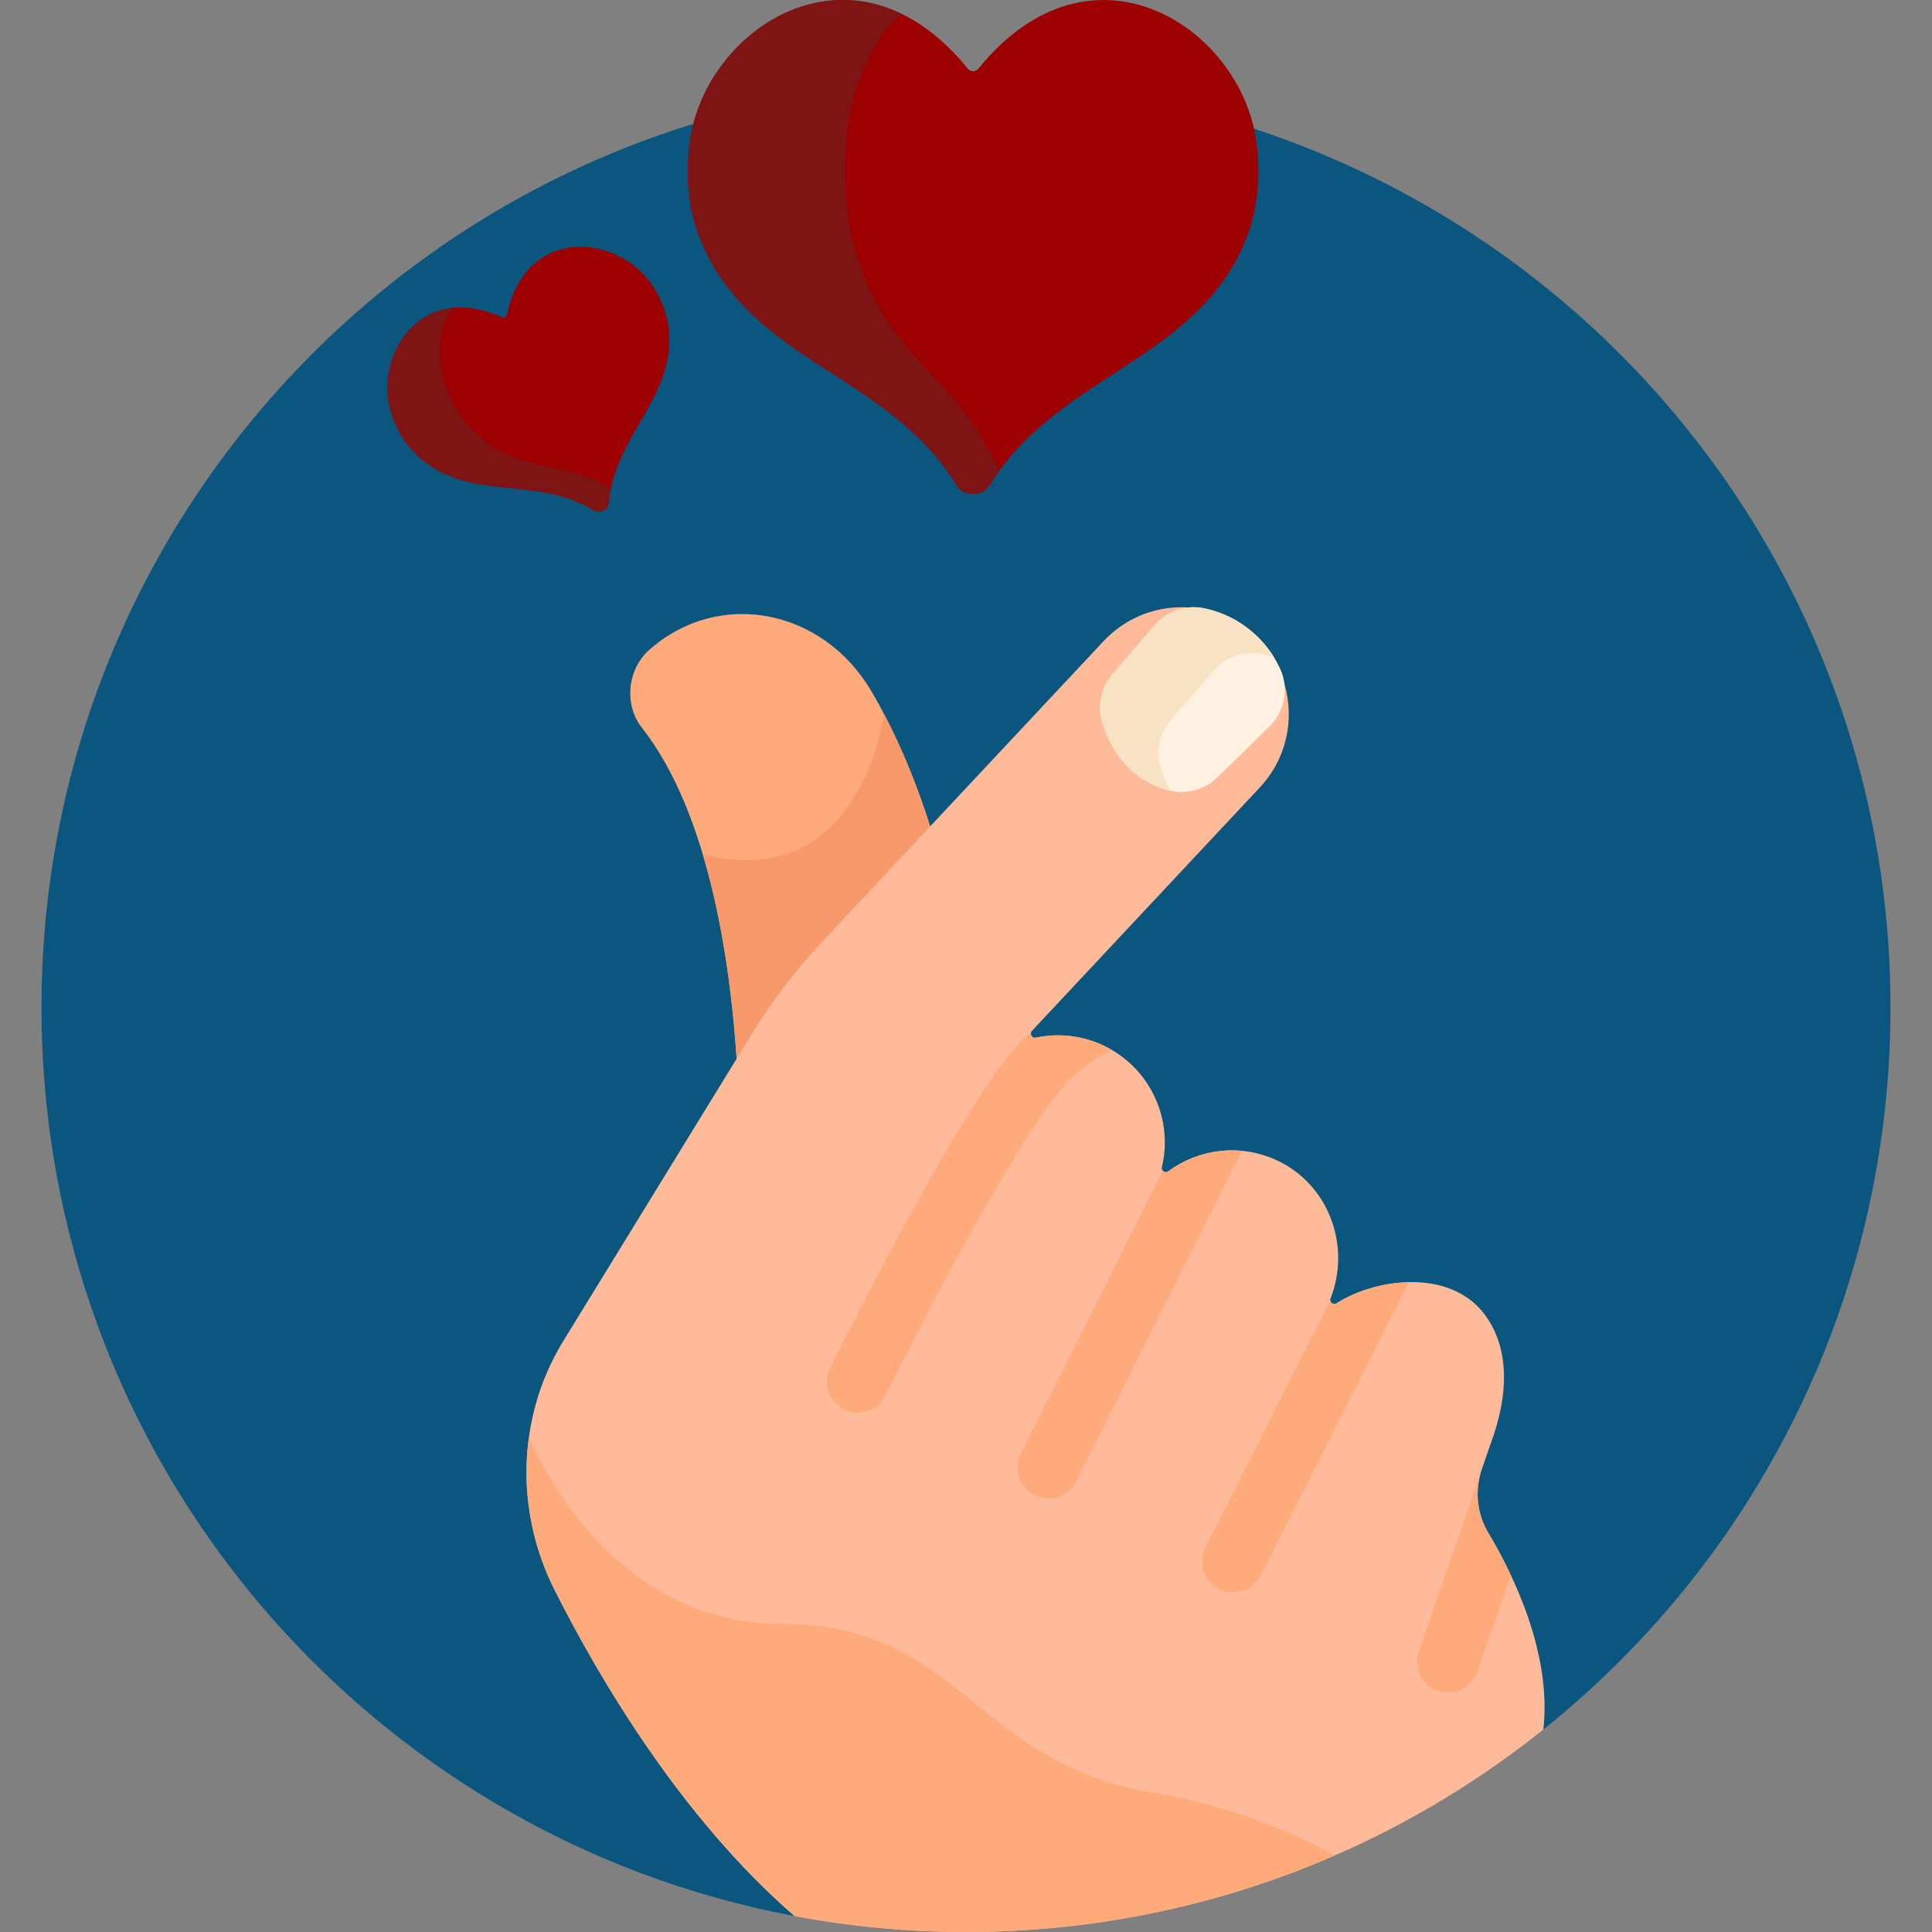 <?xml version="1.0" encoding="UTF-8"?> <!-- icon666.com - MILLIONS vector ICONS FREE --> <svg xmlns="http://www.w3.org/2000/svg" id="Layer_1" viewBox="0 0 512 512"><rect x="0" y="0" width="512" height="512" fill="#808080" stroke="none"/> <path d="m210.567 507.778 198.432-49.433c56.077-44.898 92.001-113.921 92.001-191.345 0-135.31-109.69-245-245-245s-245 109.69-245 245c0 119.784 85.968 219.474 199.567 240.778z" fill="#64c0f4" style="fill: rgb(10, 86, 126);"></path> <path d="m170.174 192.943c18.191 23.204 23.642 63.78 25.203 90.201l3.972-6.468c5.289-8.614 11.472-16.72 18.377-24.097l29.44-31.448c-4.721-15.455-10.351-27.841-16.076-37.681-12.98-22.308-40.671-27.52-59.084-11.183-5.378 4.771-6.696 13.478-2.527 19.716.219.327.451.647.695.96z" fill="#ffaa7b"></path> <path d="m186.243 226.391c-.003-.001-.006-.001-.008-.002 5.804 19.431 8.195 40.703 9.143 56.754l3.972-6.469c5.288-8.613 11.472-16.72 18.377-24.097l29.44-31.448c-3.848-12.597-8.3-23.154-12.915-31.956-.001.004-6.01 47.918-48.009 37.218z" fill="#f7996b"></path> <path d="m392.696 389.346 2.255-6.501c10.872-29.07-6.178-38.958-6.178-38.958-10.222-7.101-26.125-3.964-34.538 1.494-.896.581-2.011-.302-1.622-1.296 5.507-14.084-.595-30.337-14.343-36.637-9.816-4.499-20.678-2.924-28.66 2.951-.812.598-1.925-.131-1.691-1.112 2.99-12.522-2.885-25.906-14.893-31.921-5.962-2.985-12.469-3.658-18.522-2.378-1.048.221-1.762-1.017-1.031-1.798l60.407-64.525c10.705-11.436 10.113-29.383-1.322-40.087-11.434-10.703-29.381-10.113-40.087 1.321l-74.746 79.843c-6.905 7.377-13.088 15.484-18.377 24.097l-50.025 81.47c-.085.138-.169.277-.253.416-12.068 19.921-12.604 44.733-2.138 65.541 11.41 22.685 33.199 60.112 63.634 86.512 14.725 2.761 29.908 4.222 45.434 4.222 57.886 0 111.073-20.088 152.999-53.656 2.291-20.252-8.087-41.264-14.596-52.146-3.041-5.082-3.648-11.256-1.707-16.852z" fill="#fb9"></path> <g fill="#ffaa7b"> <path d="m354.235 345.382c-.734.476-1.6-.034-1.682-.779l-33.083 65.489c-2.041 4.041-.421 8.971 3.62 11.013 4.049 2.046 8.975.412 11.013-3.62l39.252-77.701c-7.181.162-14.353 2.505-19.12 5.598z" fill="#ffaa7b"></path> <path d="m309.61 310.4c-.502.369-1.116.231-1.458-.159l-37.628 75.012c-2.03 4.048-.395 8.973 3.651 11.004 4.049 2.03 8.974.394 11.002-3.651l43.951-87.618c-7.018-.674-13.965 1.325-19.518 5.412z" fill="#ffaa7b"></path> <path d="m394.402 406.198c-2.912-4.867-3.565-10.729-1.913-16.132-.003.009-.008.017-.011.026l-16.487 47.531c-1.484 4.277.781 8.948 5.058 10.431.89.309 1.796.455 2.687.455 3.394 0 6.569-2.125 7.744-5.513l8.886-25.618c-2.05-4.35-4.156-8.158-5.964-11.18z" fill="#ffaa7b"></path> </g> <path d="m257.32 130.804c-1.542-.01-2.969-.816-3.773-2.132-17.549-28.716-51.572-32.067-66.172-61.266-4.605-9.084-6.077-18.963-4.498-30.195 4.207-29.946 43.594-55.979 73.595-19.019.474.584 1.089.671 1.413.671.323 0 .934-.088 1.408-.671 29.977-36.932 69.385-10.954 73.594 19.019 1.477 10.444.326 20.679-4.501 30.201-14.35 28.699-48.959 33.102-66.169 61.261-.804 1.316-2.231 2.122-3.773 2.132-.06-.001-1.197-.001-1.124-.001zm75.611-93.021v.073c0-.022 0-.047 0-.073z" fill="#ff4848" style="fill: rgb(157, 0, 0);"></path> <path d="m226.95 67.406c-2.738-9.084-3.614-18.963-2.675-30.195 1.178-14.099 6.994-27.328 14.681-33.526-25.98-12.583-52.658 9.178-56.079 33.526-1.579 11.232-.107 21.111 4.498 30.195 14.6 29.199 48.623 32.55 66.172 61.266.804 1.316 2.231 2.123 3.773 2.132h1.125c1.542-.01 2.969-.817 3.773-2.132.813-1.33 1.677-2.592 2.564-3.822-10.776-25.244-29.553-29.6-37.832-57.444z" fill="#dc2624" style="fill: rgb(126, 20, 20);"></path> <path d="m159.612 135.377c-.708.354-1.548.316-2.222-.098-14.701-9.057-31.041-2.682-44.505-12.645-4.217-3.085-7.187-7.261-9.075-12.766-5.035-14.675 6.931-35.736 29.243-25.802.352.157.654.054.802-.021s.407-.257.488-.634c5.129-23.859 29.191-21.135 38.082-8.404 3.103 4.434 4.955 9.383 4.96 14.86.106 16.462-14.701 26.519-16.029 43.398-.062.788-.527 1.489-1.23 1.852-.027.013-.547.277-.514.26zm12.967-60.12c.006.011.011.022.017.034-.005-.01-.011-.022-.017-.034z" fill="#ff4848" style="fill: rgb(157, 0, 0);"></path> <path d="m126.841 115.543c-3.778-3.309-6.606-7.556-8.645-12.984-2.746-7.308-2.008-15.804 1.895-20.963-13.73 1.356-20.226 16.772-16.28 28.271 1.888 5.505 4.857 9.681 9.075 12.766 13.464 9.963 29.805 3.589 44.505 12.645.674.415 1.514.452 2.221.098-.033.017.487-.247.514-.261.703-.363 1.168-1.064 1.23-1.852.107-1.359.309-2.67.576-3.948-11.996-7.164-23.978-3.945-35.091-13.772z" fill="#dc2624" style="fill: rgb(126, 20, 20);"></path> <path d="m279.224 291.136c6.828-9.406 15.372-12.896 15.372-12.896-.516-.3-1.029-.603-1.57-.873-5.962-2.985-12.469-3.658-18.522-2.378-.895.189-1.539-.686-1.254-1.433-8.772 6.46-28.035 38.586-53.293 88.966-2.029 4.048-.393 8.973 3.654 11.002 4.057 2.03 8.976.387 11.002-3.655 25.466-50.793 38.756-71.021 44.611-78.733z" fill="#ffaa7b"></path> <path d="m305.242 475.023c-47.333-8-50.667-44.667-98.149-44.667-47.481 0-66.923-49.468-66.923-49.47-1.886 13.608.402 27.732 6.763 40.379 11.41 22.685 33.199 60.112 63.635 86.512 14.723 2.762 29.906 4.223 45.432 4.223 34.708 0 67.722-7.229 97.637-20.248-11.507-6.463-27.596-13.213-48.395-16.729z" fill="#ffaa7b"></path> <path d="m339.333 177.412c-1.501-3.338-3.674-6.44-6.513-9.098-4.002-3.746-8.796-6.113-13.801-7.125-4.729-.956-9.611.685-12.821 4.287l-11.229 12.982c-3.157 3.542-4.244 8.471-2.855 13.007 1.994 6.514 6.658 15.03 17.547 17.967 4.649 1.254 9.62-.102 13.039-3.493l13.744-13.438c3.985-3.95 5.191-9.971 2.889-15.089z" fill="#fff1e1"></path> <path d="m307.614 203.632c-1.389-4.536-.302-9.465 2.855-13.007l11.229-12.982c3.21-3.602 8.092-5.243 12.821-4.287 1.043.211 2.073.495 3.092.823-1.301-2.111-2.893-4.089-4.791-5.865-4.002-3.746-8.796-6.113-13.801-7.125-4.729-.956-9.611.685-12.821 4.287l-11.229 12.982c-3.157 3.542-4.244 8.471-2.855 13.007 1.994 6.514 6.658 15.03 17.547 17.967.136.037.273.064.409.096-1.088-2.011-1.886-4.035-2.456-5.896z" fill="#f9e2c3"></path> </svg> 